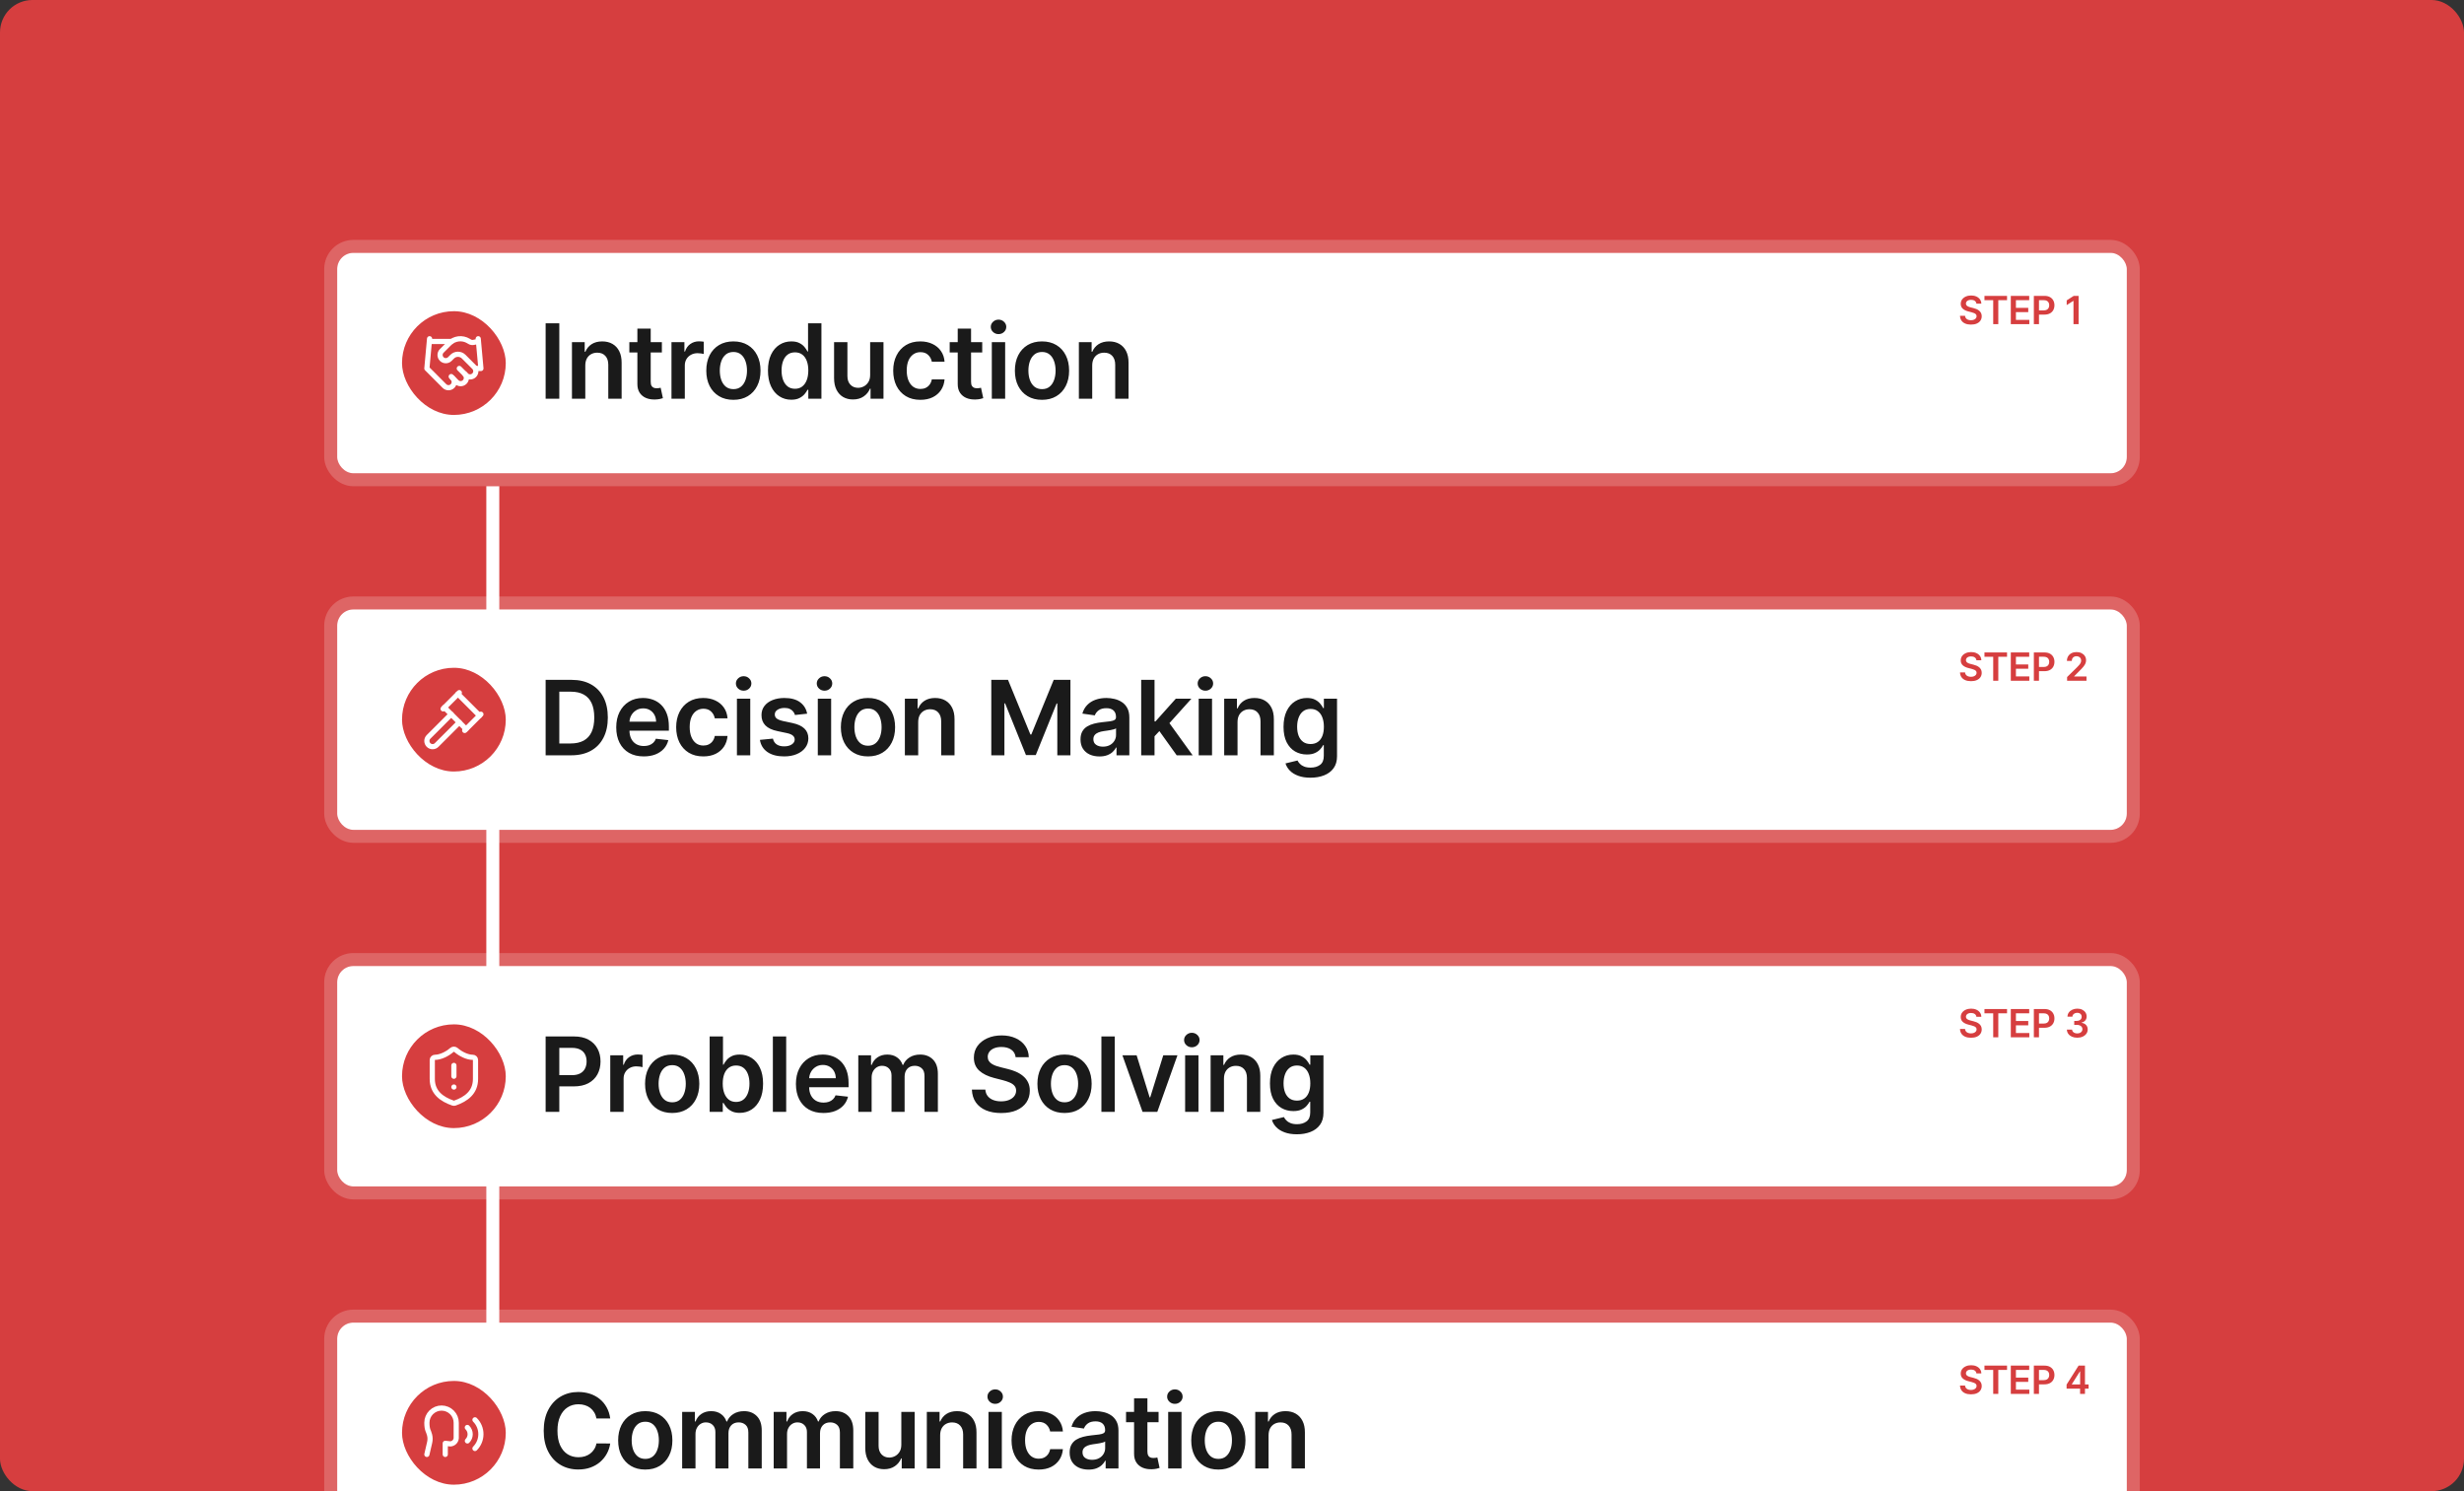 <svg width="380" height="230" viewBox="0 0 380 230" fill="none" xmlns="http://www.w3.org/2000/svg">
<rect x="0" y="0" width="380" height="230" fill="#333333" stroke="none"/>
<g clip-path="url(#clip0_359_4313)">
<rect width="380" height="230" rx="5" fill="#D63E3F"/>
<rect width="2" height="136" transform="translate(75 75)" fill="white"/>
<rect x="52" y="39" width="276" height="34" rx="2.5" fill="white"/>
<rect x="51" y="38" width="278" height="36" rx="3.5" stroke="white" stroke-opacity="0.2" stroke-width="2"/>
<rect x="62" y="48" width="16" height="16" rx="8" fill="#D63E3F"/>
<g clip-path="url(#clip1_359_4313)">
<path d="M69.584 58.083L70.417 58.917C70.499 58.999 70.596 59.064 70.704 59.108C70.811 59.153 70.926 59.176 71.042 59.176C71.158 59.176 71.273 59.153 71.38 59.108C71.487 59.064 71.585 58.999 71.667 58.917C71.749 58.835 71.814 58.737 71.858 58.63C71.903 58.523 71.926 58.408 71.926 58.292C71.926 58.176 71.903 58.061 71.858 57.953C71.814 57.846 71.749 57.749 71.667 57.667" stroke="white" stroke-width="0.8" stroke-linecap="round" stroke-linejoin="round"/>
<path d="M70.833 56.833L71.875 57.875C72.041 58.041 72.266 58.134 72.5 58.134C72.734 58.134 72.959 58.041 73.125 57.875C73.291 57.709 73.384 57.484 73.384 57.25C73.384 57.016 73.291 56.791 73.125 56.625L71.508 55.008C71.274 54.774 70.956 54.643 70.625 54.643C70.294 54.643 69.976 54.774 69.742 55.008L69.375 55.375C69.209 55.541 68.984 55.634 68.75 55.634C68.516 55.634 68.291 55.541 68.125 55.375C67.959 55.209 67.866 54.984 67.866 54.75C67.866 54.516 67.959 54.291 68.125 54.125L69.296 52.954C69.676 52.575 70.172 52.334 70.704 52.268C71.237 52.202 71.777 52.316 72.238 52.592L72.433 52.708C72.611 52.815 72.822 52.853 73.025 52.812L73.75 52.667" stroke="white" stroke-width="0.8" stroke-linecap="round" stroke-linejoin="round"/>
<path d="M73.75 52.25L74.167 56.833H73.334" stroke="white" stroke-width="0.8" stroke-linecap="round" stroke-linejoin="round"/>
<path d="M66.25 52.25L65.834 56.833L68.542 59.542C68.708 59.707 68.932 59.801 69.167 59.801C69.401 59.801 69.626 59.707 69.792 59.542C69.958 59.376 70.051 59.151 70.051 58.917C70.051 58.682 69.958 58.457 69.792 58.292" stroke="white" stroke-width="0.8" stroke-linecap="round" stroke-linejoin="round"/>
<path d="M66.25 52.667H69.583" stroke="white" stroke-width="0.8" stroke-linecap="round" stroke-linejoin="round"/>
</g>
<path d="M86.256 49.864V61.5H84.148V49.864H86.256ZM90.264 56.386V61.5H88.207V52.773H90.173V54.256H90.276C90.476 53.767 90.796 53.379 91.236 53.091C91.679 52.803 92.226 52.659 92.878 52.659C93.48 52.659 94.005 52.788 94.452 53.045C94.903 53.303 95.251 53.676 95.497 54.165C95.747 54.653 95.87 55.246 95.867 55.943V61.5H93.81V56.261C93.81 55.678 93.658 55.222 93.355 54.892C93.056 54.562 92.641 54.398 92.111 54.398C91.751 54.398 91.431 54.477 91.151 54.636C90.874 54.792 90.656 55.017 90.497 55.312C90.342 55.608 90.264 55.966 90.264 56.386ZM102.075 52.773V54.364H97.058V52.773H102.075ZM98.297 50.682H100.354V58.875C100.354 59.151 100.395 59.364 100.479 59.511C100.566 59.655 100.68 59.754 100.82 59.807C100.96 59.86 101.115 59.886 101.286 59.886C101.414 59.886 101.532 59.877 101.638 59.858C101.748 59.839 101.831 59.822 101.888 59.807L102.234 61.415C102.125 61.453 101.967 61.494 101.763 61.54C101.562 61.585 101.316 61.612 101.024 61.619C100.509 61.635 100.045 61.557 99.632 61.386C99.219 61.212 98.892 60.943 98.649 60.58C98.411 60.216 98.293 59.761 98.297 59.216V50.682ZM103.556 61.5V52.773H105.55V54.227H105.641C105.8 53.724 106.073 53.335 106.459 53.062C106.849 52.786 107.294 52.648 107.794 52.648C107.908 52.648 108.035 52.653 108.175 52.665C108.319 52.672 108.438 52.686 108.533 52.705V54.597C108.446 54.566 108.307 54.54 108.118 54.517C107.932 54.49 107.753 54.477 107.578 54.477C107.203 54.477 106.866 54.559 106.567 54.722C106.271 54.881 106.039 55.102 105.868 55.386C105.698 55.67 105.612 55.998 105.612 56.369V61.5H103.556ZM113.107 61.67C112.254 61.67 111.516 61.483 110.891 61.108C110.266 60.733 109.781 60.208 109.436 59.534C109.095 58.86 108.925 58.072 108.925 57.17C108.925 56.269 109.095 55.479 109.436 54.801C109.781 54.123 110.266 53.597 110.891 53.222C111.516 52.847 112.254 52.659 113.107 52.659C113.959 52.659 114.698 52.847 115.323 53.222C115.948 53.597 116.431 54.123 116.772 54.801C117.116 55.479 117.289 56.269 117.289 57.17C117.289 58.072 117.116 58.86 116.772 59.534C116.431 60.208 115.948 60.733 115.323 61.108C114.698 61.483 113.959 61.67 113.107 61.67ZM113.118 60.023C113.58 60.023 113.967 59.896 114.277 59.642C114.588 59.385 114.819 59.04 114.97 58.608C115.126 58.176 115.203 57.695 115.203 57.165C115.203 56.631 115.126 56.148 114.97 55.716C114.819 55.28 114.588 54.934 114.277 54.676C113.967 54.419 113.58 54.29 113.118 54.29C112.645 54.29 112.251 54.419 111.936 54.676C111.626 54.934 111.393 55.28 111.237 55.716C111.086 56.148 111.01 56.631 111.01 57.165C111.01 57.695 111.086 58.176 111.237 58.608C111.393 59.04 111.626 59.385 111.936 59.642C112.251 59.896 112.645 60.023 113.118 60.023ZM122.033 61.653C121.347 61.653 120.734 61.477 120.192 61.125C119.65 60.773 119.222 60.261 118.908 59.591C118.594 58.92 118.436 58.106 118.436 57.148C118.436 56.178 118.595 55.36 118.914 54.693C119.236 54.023 119.669 53.517 120.215 53.176C120.76 52.831 121.368 52.659 122.039 52.659C122.55 52.659 122.97 52.746 123.3 52.92C123.63 53.091 123.891 53.297 124.084 53.54C124.277 53.778 124.427 54.004 124.533 54.216H124.618V49.864H126.681V61.5H124.658V60.125H124.533C124.427 60.337 124.273 60.562 124.073 60.801C123.872 61.036 123.607 61.237 123.277 61.403C122.948 61.57 122.533 61.653 122.033 61.653ZM122.607 59.966C123.042 59.966 123.414 59.849 123.72 59.614C124.027 59.375 124.26 59.044 124.419 58.619C124.578 58.195 124.658 57.701 124.658 57.136C124.658 56.572 124.578 56.081 124.419 55.665C124.264 55.248 124.033 54.924 123.726 54.693C123.423 54.462 123.05 54.347 122.607 54.347C122.148 54.347 121.766 54.466 121.459 54.705C121.152 54.943 120.921 55.273 120.766 55.693C120.611 56.114 120.533 56.595 120.533 57.136C120.533 57.682 120.611 58.169 120.766 58.597C120.925 59.021 121.158 59.356 121.465 59.602C121.775 59.845 122.156 59.966 122.607 59.966ZM134.195 57.83V52.773H136.252V61.5H134.257V59.949H134.167C133.97 60.438 133.646 60.837 133.195 61.148C132.748 61.458 132.197 61.614 131.542 61.614C130.97 61.614 130.464 61.487 130.024 61.233C129.589 60.975 129.248 60.602 129.002 60.114C128.756 59.621 128.632 59.026 128.632 58.33V52.773H130.689V58.011C130.689 58.564 130.841 59.004 131.144 59.33C131.447 59.655 131.845 59.818 132.337 59.818C132.64 59.818 132.934 59.744 133.218 59.597C133.502 59.449 133.735 59.229 133.917 58.938C134.102 58.642 134.195 58.273 134.195 57.83ZM141.934 61.67C141.062 61.67 140.314 61.479 139.689 61.097C139.068 60.714 138.589 60.186 138.252 59.511C137.918 58.833 137.752 58.053 137.752 57.17C137.752 56.284 137.922 55.502 138.263 54.824C138.604 54.142 139.085 53.612 139.706 53.233C140.331 52.85 141.07 52.659 141.922 52.659C142.631 52.659 143.258 52.79 143.803 53.051C144.352 53.309 144.79 53.674 145.115 54.148C145.441 54.617 145.627 55.167 145.672 55.795H143.706C143.627 55.375 143.437 55.025 143.138 54.744C142.843 54.46 142.447 54.318 141.951 54.318C141.53 54.318 141.161 54.432 140.843 54.659C140.525 54.883 140.276 55.205 140.098 55.625C139.924 56.045 139.837 56.549 139.837 57.136C139.837 57.731 139.924 58.242 140.098 58.67C140.273 59.095 140.517 59.422 140.831 59.653C141.15 59.881 141.523 59.994 141.951 59.994C142.254 59.994 142.525 59.938 142.763 59.824C143.006 59.706 143.208 59.538 143.371 59.318C143.534 59.099 143.646 58.831 143.706 58.517H145.672C145.623 59.135 145.441 59.682 145.127 60.159C144.812 60.633 144.384 61.004 143.843 61.273C143.301 61.538 142.665 61.67 141.934 61.67ZM151.479 52.773V54.364H146.462V52.773H151.479ZM147.701 50.682H149.758V58.875C149.758 59.151 149.799 59.364 149.883 59.511C149.97 59.655 150.083 59.754 150.223 59.807C150.364 59.86 150.519 59.886 150.689 59.886C150.818 59.886 150.936 59.877 151.042 59.858C151.151 59.839 151.235 59.822 151.292 59.807L151.638 61.415C151.528 61.453 151.371 61.494 151.167 61.54C150.966 61.585 150.72 61.612 150.428 61.619C149.913 61.635 149.449 61.557 149.036 61.386C148.623 61.212 148.295 60.943 148.053 60.58C147.814 60.216 147.697 59.761 147.701 59.216V50.682ZM152.959 61.5V52.773H155.016V61.5H152.959ZM153.993 51.534C153.668 51.534 153.387 51.426 153.152 51.21C152.918 50.99 152.8 50.727 152.8 50.42C152.8 50.11 152.918 49.847 153.152 49.631C153.387 49.411 153.668 49.301 153.993 49.301C154.323 49.301 154.603 49.411 154.834 49.631C155.069 49.847 155.187 50.11 155.187 50.42C155.187 50.727 155.069 50.99 154.834 51.21C154.603 51.426 154.323 51.534 153.993 51.534ZM160.698 61.67C159.846 61.67 159.107 61.483 158.482 61.108C157.857 60.733 157.372 60.208 157.028 59.534C156.687 58.86 156.516 58.072 156.516 57.17C156.516 56.269 156.687 55.479 157.028 54.801C157.372 54.123 157.857 53.597 158.482 53.222C159.107 52.847 159.846 52.659 160.698 52.659C161.55 52.659 162.289 52.847 162.914 53.222C163.539 53.597 164.022 54.123 164.363 54.801C164.707 55.479 164.88 56.269 164.88 57.17C164.88 58.072 164.707 58.86 164.363 59.534C164.022 60.208 163.539 60.733 162.914 61.108C162.289 61.483 161.55 61.67 160.698 61.67ZM160.709 60.023C161.171 60.023 161.558 59.896 161.868 59.642C162.179 59.385 162.41 59.04 162.562 58.608C162.717 58.176 162.795 57.695 162.795 57.165C162.795 56.631 162.717 56.148 162.562 55.716C162.41 55.28 162.179 54.934 161.868 54.676C161.558 54.419 161.171 54.29 160.709 54.29C160.236 54.29 159.842 54.419 159.528 54.676C159.217 54.934 158.984 55.28 158.829 55.716C158.677 56.148 158.601 56.631 158.601 57.165C158.601 57.695 158.677 58.176 158.829 58.608C158.984 59.04 159.217 59.385 159.528 59.642C159.842 59.896 160.236 60.023 160.709 60.023ZM168.442 56.386V61.5H166.386V52.773H168.351V54.256H168.454C168.655 53.767 168.975 53.379 169.414 53.091C169.857 52.803 170.405 52.659 171.056 52.659C171.658 52.659 172.183 52.788 172.63 53.045C173.081 53.303 173.429 53.676 173.675 54.165C173.925 54.653 174.048 55.246 174.045 55.943V61.5H171.988V56.261C171.988 55.678 171.836 55.222 171.533 54.892C171.234 54.562 170.819 54.398 170.289 54.398C169.929 54.398 169.609 54.477 169.329 54.636C169.052 54.792 168.834 55.017 168.675 55.312C168.52 55.608 168.442 55.966 168.442 56.386Z" fill="#1A1A1A"/>
<path d="M304.802 46.836C304.782 46.65 304.698 46.505 304.55 46.401C304.404 46.298 304.214 46.246 303.979 46.246C303.815 46.246 303.673 46.271 303.555 46.32C303.438 46.37 303.347 46.438 303.285 46.523C303.222 46.608 303.19 46.705 303.189 46.815C303.189 46.906 303.21 46.984 303.251 47.051C303.293 47.118 303.351 47.175 303.423 47.222C303.496 47.267 303.576 47.305 303.664 47.337C303.752 47.368 303.841 47.394 303.93 47.416L304.339 47.518C304.504 47.556 304.663 47.608 304.815 47.673C304.968 47.739 305.105 47.821 305.226 47.92C305.348 48.02 305.445 48.14 305.516 48.281C305.587 48.421 305.622 48.586 305.622 48.775C305.622 49.031 305.557 49.256 305.426 49.45C305.295 49.644 305.107 49.795 304.859 49.904C304.614 50.012 304.316 50.066 303.967 50.066C303.627 50.066 303.332 50.014 303.082 49.908C302.834 49.803 302.639 49.65 302.499 49.448C302.359 49.246 302.284 49.001 302.273 48.711H303.05C303.062 48.863 303.109 48.989 303.191 49.09C303.273 49.191 303.381 49.266 303.513 49.316C303.646 49.366 303.795 49.391 303.96 49.391C304.132 49.391 304.283 49.365 304.412 49.314C304.543 49.261 304.645 49.189 304.719 49.097C304.793 49.003 304.83 48.894 304.832 48.769C304.83 48.655 304.797 48.561 304.732 48.487C304.666 48.412 304.575 48.349 304.457 48.3C304.34 48.249 304.204 48.203 304.048 48.163L303.551 48.035C303.192 47.943 302.908 47.803 302.699 47.616C302.491 47.427 302.388 47.176 302.388 46.864C302.388 46.606 302.457 46.381 302.597 46.188C302.737 45.995 302.928 45.845 303.17 45.739C303.411 45.631 303.685 45.577 303.99 45.577C304.3 45.577 304.571 45.631 304.804 45.739C305.038 45.845 305.222 45.994 305.356 46.184C305.489 46.373 305.558 46.59 305.562 46.836H304.802ZM306.045 46.299V45.636H309.527V46.299H308.178V50H307.394V46.299H306.045ZM310.108 50V45.636H312.946V46.299H310.898V47.484H312.799V48.146H310.898V49.337H312.963V50H310.108ZM313.662 50V45.636H315.299C315.634 45.636 315.915 45.699 316.142 45.824C316.371 45.949 316.544 46.121 316.66 46.34C316.778 46.557 316.837 46.804 316.837 47.081C316.837 47.361 316.778 47.609 316.66 47.827C316.542 48.044 316.368 48.215 316.138 48.34C315.908 48.464 315.625 48.526 315.288 48.526H314.204V47.876H315.182C315.378 47.876 315.538 47.842 315.663 47.773C315.788 47.705 315.88 47.611 315.94 47.492C316.001 47.373 316.032 47.236 316.032 47.081C316.032 46.926 316.001 46.79 315.94 46.672C315.88 46.554 315.787 46.462 315.661 46.397C315.536 46.33 315.375 46.297 315.177 46.297H314.453V50H313.662ZM320.564 45.636V50H319.774V46.406H319.748L318.728 47.057V46.333L319.812 45.636H320.564Z" fill="#D63E3F"/>
<rect x="52" y="94" width="276" height="34" rx="2.5" fill="white"/>
<rect x="51" y="93" width="278" height="36" rx="3.5" stroke="white" stroke-opacity="0.2" stroke-width="2"/>
<rect x="62" y="103" width="16" height="16" rx="8" fill="#D63E3F"/>
<g clip-path="url(#clip2_359_4313)">
<path d="M70.833 111.417L67.341 114.908C67.259 114.99 67.162 115.056 67.055 115.1C66.947 115.144 66.832 115.167 66.716 115.167C66.482 115.167 66.257 115.074 66.091 114.909C65.925 114.743 65.832 114.518 65.832 114.283C65.832 114.049 65.925 113.824 66.091 113.658L69.584 110.166" stroke="white" stroke-width="0.8" stroke-linecap="round" stroke-linejoin="round"/>
<path d="M71.666 112.667L74.166 110.167" stroke="white" stroke-width="0.8" stroke-linecap="round" stroke-linejoin="round"/>
<path d="M73.958 110.375L70.625 107.042" stroke="white" stroke-width="0.8" stroke-linecap="round" stroke-linejoin="round"/>
<path d="M68.334 109.333L70.834 106.833" stroke="white" stroke-width="0.8" stroke-linecap="round" stroke-linejoin="round"/>
<path d="M68.541 109.125L71.875 112.458" stroke="white" stroke-width="0.8" stroke-linecap="round" stroke-linejoin="round"/>
</g>
<path d="M88.091 116.5H84.148V104.864H88.171C89.326 104.864 90.318 105.097 91.148 105.562C91.981 106.025 92.621 106.689 93.068 107.557C93.515 108.424 93.739 109.462 93.739 110.67C93.739 111.883 93.513 112.924 93.062 113.795C92.615 114.667 91.97 115.335 91.125 115.801C90.284 116.267 89.273 116.5 88.091 116.5ZM86.256 114.676H87.989C88.799 114.676 89.475 114.528 90.017 114.233C90.559 113.934 90.966 113.489 91.239 112.898C91.511 112.303 91.648 111.561 91.648 110.67C91.648 109.78 91.511 109.042 91.239 108.455C90.966 107.864 90.562 107.422 90.028 107.131C89.498 106.835 88.839 106.688 88.051 106.688H86.256V114.676ZM99.274 116.67C98.399 116.67 97.644 116.489 97.007 116.125C96.375 115.758 95.888 115.239 95.547 114.568C95.206 113.894 95.036 113.1 95.036 112.188C95.036 111.29 95.206 110.502 95.547 109.824C95.892 109.142 96.373 108.612 96.99 108.233C97.608 107.85 98.333 107.659 99.166 107.659C99.704 107.659 100.212 107.746 100.689 107.92C101.17 108.091 101.594 108.356 101.962 108.716C102.333 109.076 102.625 109.534 102.837 110.091C103.049 110.644 103.155 111.303 103.155 112.068V112.699H96.001V111.312H101.183C101.18 110.919 101.094 110.568 100.928 110.261C100.761 109.951 100.528 109.706 100.229 109.528C99.933 109.35 99.589 109.261 99.195 109.261C98.774 109.261 98.405 109.364 98.087 109.568C97.769 109.769 97.52 110.034 97.342 110.364C97.168 110.689 97.079 111.047 97.075 111.438V112.648C97.075 113.155 97.168 113.591 97.354 113.955C97.539 114.314 97.799 114.591 98.132 114.784C98.466 114.973 98.856 115.068 99.303 115.068C99.602 115.068 99.873 115.027 100.115 114.943C100.358 114.856 100.568 114.729 100.746 114.562C100.924 114.396 101.058 114.189 101.149 113.943L103.07 114.159C102.948 114.667 102.717 115.11 102.376 115.489C102.039 115.864 101.608 116.155 101.081 116.364C100.555 116.568 99.952 116.67 99.274 116.67ZM108.462 116.67C107.591 116.67 106.842 116.479 106.217 116.097C105.596 115.714 105.117 115.186 104.78 114.511C104.447 113.833 104.28 113.053 104.28 112.17C104.28 111.284 104.45 110.502 104.791 109.824C105.132 109.142 105.613 108.612 106.234 108.233C106.859 107.85 107.598 107.659 108.45 107.659C109.159 107.659 109.786 107.79 110.331 108.051C110.88 108.309 111.318 108.674 111.644 109.148C111.969 109.617 112.155 110.167 112.2 110.795H110.234C110.155 110.375 109.966 110.025 109.666 109.744C109.371 109.46 108.975 109.318 108.479 109.318C108.058 109.318 107.689 109.432 107.371 109.659C107.053 109.883 106.805 110.205 106.627 110.625C106.452 111.045 106.365 111.549 106.365 112.136C106.365 112.731 106.452 113.242 106.627 113.67C106.801 114.095 107.045 114.422 107.359 114.653C107.678 114.881 108.051 114.994 108.479 114.994C108.782 114.994 109.053 114.937 109.291 114.824C109.534 114.706 109.736 114.538 109.899 114.318C110.062 114.098 110.174 113.831 110.234 113.517H112.2C112.151 114.134 111.969 114.682 111.655 115.159C111.341 115.633 110.913 116.004 110.371 116.273C109.829 116.538 109.193 116.67 108.462 116.67ZM113.649 116.5V107.773H115.706V116.5H113.649ZM114.683 106.534C114.358 106.534 114.077 106.426 113.843 106.21C113.608 105.991 113.49 105.727 113.49 105.42C113.49 105.11 113.608 104.847 113.843 104.631C114.077 104.411 114.358 104.301 114.683 104.301C115.013 104.301 115.293 104.411 115.524 104.631C115.759 104.847 115.877 105.11 115.877 105.42C115.877 105.727 115.759 105.991 115.524 106.21C115.293 106.426 115.013 106.534 114.683 106.534ZM124.479 110.08L122.604 110.284C122.551 110.095 122.458 109.917 122.326 109.75C122.197 109.583 122.022 109.449 121.803 109.347C121.583 109.244 121.314 109.193 120.996 109.193C120.568 109.193 120.208 109.286 119.916 109.472C119.629 109.657 119.486 109.898 119.49 110.193C119.486 110.447 119.579 110.653 119.769 110.812C119.962 110.972 120.28 111.102 120.723 111.205L122.212 111.523C123.038 111.701 123.651 111.983 124.053 112.369C124.458 112.756 124.663 113.261 124.666 113.886C124.663 114.436 124.502 114.92 124.183 115.341C123.869 115.758 123.432 116.083 122.871 116.318C122.31 116.553 121.666 116.67 120.939 116.67C119.871 116.67 119.011 116.447 118.36 116C117.708 115.549 117.32 114.922 117.195 114.119L119.201 113.926C119.291 114.32 119.485 114.617 119.78 114.818C120.076 115.019 120.46 115.119 120.933 115.119C121.422 115.119 121.814 115.019 122.11 114.818C122.409 114.617 122.558 114.369 122.558 114.074C122.558 113.824 122.462 113.617 122.269 113.455C122.079 113.292 121.784 113.167 121.382 113.08L119.894 112.767C119.057 112.593 118.437 112.299 118.036 111.886C117.634 111.47 117.435 110.943 117.439 110.307C117.435 109.769 117.581 109.303 117.877 108.909C118.176 108.511 118.591 108.205 119.121 107.989C119.655 107.769 120.271 107.659 120.968 107.659C121.99 107.659 122.795 107.877 123.382 108.312C123.973 108.748 124.339 109.337 124.479 110.08ZM126.122 116.5V107.773H128.179V116.5H126.122ZM127.157 106.534C126.831 106.534 126.55 106.426 126.316 106.21C126.081 105.991 125.963 105.727 125.963 105.42C125.963 105.11 126.081 104.847 126.316 104.631C126.55 104.411 126.831 104.301 127.157 104.301C127.486 104.301 127.766 104.411 127.997 104.631C128.232 104.847 128.35 105.11 128.35 105.42C128.35 105.727 128.232 105.991 127.997 106.21C127.766 106.426 127.486 106.534 127.157 106.534ZM133.861 116.67C133.009 116.67 132.27 116.483 131.645 116.108C131.02 115.733 130.535 115.208 130.191 114.534C129.85 113.86 129.679 113.072 129.679 112.17C129.679 111.269 129.85 110.479 130.191 109.801C130.535 109.123 131.02 108.597 131.645 108.222C132.27 107.847 133.009 107.659 133.861 107.659C134.713 107.659 135.452 107.847 136.077 108.222C136.702 108.597 137.185 109.123 137.526 109.801C137.871 110.479 138.043 111.269 138.043 112.17C138.043 113.072 137.871 113.86 137.526 114.534C137.185 115.208 136.702 115.733 136.077 116.108C135.452 116.483 134.713 116.67 133.861 116.67ZM133.873 115.023C134.335 115.023 134.721 114.896 135.032 114.642C135.342 114.384 135.573 114.04 135.725 113.608C135.88 113.176 135.958 112.695 135.958 112.165C135.958 111.631 135.88 111.148 135.725 110.716C135.573 110.28 135.342 109.934 135.032 109.676C134.721 109.419 134.335 109.29 133.873 109.29C133.399 109.29 133.005 109.419 132.691 109.676C132.38 109.934 132.147 110.28 131.992 110.716C131.84 111.148 131.765 111.631 131.765 112.165C131.765 112.695 131.84 113.176 131.992 113.608C132.147 114.04 132.38 114.384 132.691 114.642C133.005 114.896 133.399 115.023 133.873 115.023ZM141.606 111.386V116.5H139.549V107.773H141.515V109.256H141.617C141.818 108.767 142.138 108.379 142.577 108.091C143.02 107.803 143.568 107.659 144.219 107.659C144.821 107.659 145.346 107.788 145.793 108.045C146.244 108.303 146.592 108.676 146.838 109.165C147.088 109.653 147.212 110.246 147.208 110.943V116.5H145.151V111.261C145.151 110.678 144.999 110.222 144.696 109.892C144.397 109.562 143.982 109.398 143.452 109.398C143.092 109.398 142.772 109.477 142.492 109.636C142.215 109.792 141.998 110.017 141.838 110.312C141.683 110.608 141.606 110.966 141.606 111.386ZM152.878 104.864H155.458L158.912 113.295H159.049L162.503 104.864H165.083V116.5H163.06V108.506H162.952L159.736 116.466H158.225L155.009 108.489H154.901V116.5H152.878V104.864ZM169.559 116.676C169.006 116.676 168.508 116.578 168.064 116.381C167.625 116.18 167.277 115.884 167.019 115.494C166.765 115.104 166.638 114.623 166.638 114.051C166.638 113.559 166.729 113.152 166.911 112.83C167.093 112.508 167.341 112.25 167.655 112.057C167.97 111.864 168.324 111.718 168.718 111.619C169.116 111.517 169.527 111.443 169.951 111.398C170.462 111.345 170.877 111.297 171.195 111.256C171.513 111.21 171.744 111.142 171.888 111.051C172.036 110.956 172.11 110.811 172.11 110.614V110.58C172.11 110.152 171.983 109.82 171.729 109.585C171.475 109.35 171.11 109.233 170.633 109.233C170.129 109.233 169.729 109.343 169.434 109.562C169.142 109.782 168.945 110.042 168.843 110.341L166.922 110.068C167.074 109.538 167.324 109.095 167.672 108.739C168.021 108.379 168.447 108.11 168.951 107.932C169.455 107.75 170.011 107.659 170.621 107.659C171.042 107.659 171.46 107.708 171.877 107.807C172.294 107.905 172.674 108.068 173.019 108.295C173.364 108.519 173.64 108.824 173.849 109.21C174.061 109.597 174.167 110.08 174.167 110.659V116.5H172.189V115.301H172.121C171.996 115.544 171.82 115.771 171.593 115.983C171.369 116.191 171.087 116.36 170.746 116.489C170.409 116.614 170.013 116.676 169.559 116.676ZM170.093 115.165C170.506 115.165 170.864 115.083 171.167 114.92C171.47 114.754 171.703 114.534 171.866 114.261C172.032 113.989 172.116 113.691 172.116 113.369V112.341C172.051 112.394 171.941 112.443 171.786 112.489C171.635 112.534 171.464 112.574 171.275 112.608C171.085 112.642 170.898 112.672 170.712 112.699C170.527 112.725 170.366 112.748 170.229 112.767C169.922 112.809 169.648 112.877 169.405 112.972C169.163 113.066 168.972 113.199 168.832 113.369C168.691 113.536 168.621 113.752 168.621 114.017C168.621 114.396 168.76 114.682 169.036 114.875C169.313 115.068 169.665 115.165 170.093 115.165ZM177.87 113.761L177.864 111.278H178.194L181.33 107.773H183.734L179.876 112.068H179.449L177.87 113.761ZM175.995 116.5V104.864H178.052V116.5H175.995ZM181.472 116.5L178.631 112.528L180.018 111.08L183.932 116.5H181.472ZM184.864 116.5V107.773H186.921V116.5H184.864ZM185.898 106.534C185.573 106.534 185.292 106.426 185.058 106.21C184.823 105.991 184.705 105.727 184.705 105.42C184.705 105.11 184.823 104.847 185.058 104.631C185.292 104.411 185.573 104.301 185.898 104.301C186.228 104.301 186.508 104.411 186.739 104.631C186.974 104.847 187.092 105.11 187.092 105.42C187.092 105.727 186.974 105.991 186.739 106.21C186.508 106.426 186.228 106.534 185.898 106.534ZM190.853 111.386V116.5H188.796V107.773H190.762V109.256H190.864C191.065 108.767 191.385 108.379 191.825 108.091C192.268 107.803 192.815 107.659 193.467 107.659C194.069 107.659 194.594 107.788 195.041 108.045C195.491 108.303 195.84 108.676 196.086 109.165C196.336 109.653 196.459 110.246 196.455 110.943V116.5H194.398V111.261C194.398 110.678 194.247 110.222 193.944 109.892C193.645 109.562 193.23 109.398 192.7 109.398C192.34 109.398 192.02 109.477 191.739 109.636C191.463 109.792 191.245 110.017 191.086 110.312C190.931 110.608 190.853 110.966 190.853 111.386ZM202.102 119.955C201.363 119.955 200.729 119.854 200.198 119.653C199.668 119.456 199.242 119.191 198.92 118.858C198.598 118.525 198.374 118.155 198.249 117.75L200.102 117.301C200.185 117.472 200.306 117.64 200.465 117.807C200.624 117.977 200.838 118.117 201.107 118.227C201.38 118.341 201.723 118.398 202.136 118.398C202.719 118.398 203.202 118.256 203.585 117.972C203.967 117.691 204.158 117.229 204.158 116.585V114.932H204.056C203.95 115.144 203.795 115.362 203.59 115.585C203.39 115.809 203.122 115.996 202.789 116.148C202.46 116.299 202.045 116.375 201.545 116.375C200.874 116.375 200.266 116.218 199.721 115.903C199.179 115.585 198.747 115.112 198.426 114.483C198.107 113.85 197.948 113.059 197.948 112.108C197.948 111.15 198.107 110.341 198.426 109.682C198.747 109.019 199.181 108.517 199.727 108.176C200.272 107.831 200.88 107.659 201.551 107.659C202.062 107.659 202.482 107.746 202.812 107.92C203.145 108.091 203.41 108.297 203.607 108.54C203.804 108.778 203.954 109.004 204.056 109.216H204.17V107.773H206.198V116.642C206.198 117.388 206.02 118.006 205.664 118.494C205.308 118.983 204.821 119.348 204.204 119.591C203.586 119.833 202.886 119.955 202.102 119.955ZM202.119 114.761C202.554 114.761 202.926 114.655 203.232 114.443C203.539 114.231 203.772 113.926 203.931 113.528C204.09 113.131 204.17 112.653 204.17 112.097C204.17 111.547 204.09 111.066 203.931 110.653C203.776 110.241 203.545 109.92 203.238 109.693C202.935 109.462 202.562 109.347 202.119 109.347C201.66 109.347 201.278 109.466 200.971 109.705C200.664 109.943 200.433 110.271 200.278 110.688C200.122 111.1 200.045 111.57 200.045 112.097C200.045 112.631 200.122 113.098 200.278 113.5C200.437 113.898 200.67 114.208 200.977 114.432C201.287 114.652 201.668 114.761 202.119 114.761Z" fill="#1A1A1A"/>
<path d="M304.802 101.836C304.782 101.65 304.698 101.505 304.55 101.401C304.404 101.298 304.214 101.246 303.979 101.246C303.815 101.246 303.673 101.271 303.555 101.32C303.438 101.37 303.347 101.437 303.285 101.523C303.222 101.608 303.19 101.705 303.189 101.815C303.189 101.906 303.21 101.984 303.251 102.051C303.293 102.118 303.351 102.175 303.423 102.222C303.496 102.267 303.576 102.305 303.664 102.337C303.752 102.368 303.841 102.394 303.93 102.415L304.339 102.518C304.504 102.556 304.663 102.608 304.815 102.673C304.968 102.739 305.105 102.821 305.226 102.92C305.348 103.02 305.445 103.14 305.516 103.281C305.587 103.421 305.622 103.586 305.622 103.775C305.622 104.031 305.557 104.256 305.426 104.45C305.295 104.643 305.107 104.795 304.859 104.904C304.614 105.012 304.316 105.066 303.967 105.066C303.627 105.066 303.332 105.013 303.082 104.908C302.834 104.803 302.639 104.65 302.499 104.448C302.359 104.246 302.284 104.001 302.273 103.711H303.05C303.062 103.863 303.109 103.989 303.191 104.09C303.273 104.191 303.381 104.266 303.513 104.316C303.646 104.366 303.795 104.391 303.96 104.391C304.132 104.391 304.283 104.365 304.412 104.314C304.543 104.261 304.645 104.189 304.719 104.097C304.793 104.003 304.83 103.893 304.832 103.768C304.83 103.655 304.797 103.561 304.732 103.487C304.666 103.412 304.575 103.349 304.457 103.3C304.34 103.249 304.204 103.203 304.048 103.163L303.551 103.036C303.192 102.943 302.908 102.803 302.699 102.616C302.491 102.427 302.388 102.176 302.388 101.864C302.388 101.607 302.457 101.381 302.597 101.188C302.737 100.995 302.928 100.845 303.17 100.739C303.411 100.631 303.685 100.577 303.99 100.577C304.3 100.577 304.571 100.631 304.804 100.739C305.038 100.845 305.222 100.994 305.356 101.184C305.489 101.373 305.558 101.59 305.562 101.836H304.802ZM306.045 101.299V100.636H309.527V101.299H308.178V105H307.394V101.299H306.045ZM310.108 105V100.636H312.946V101.299H310.898V102.484H312.799V103.146H310.898V104.337H312.963V105H310.108ZM313.662 105V100.636H315.299C315.634 100.636 315.915 100.699 316.142 100.824C316.371 100.949 316.544 101.121 316.66 101.339C316.778 101.557 316.837 101.804 316.837 102.081C316.837 102.361 316.778 102.609 316.66 102.827C316.542 103.044 316.368 103.215 316.138 103.34C315.908 103.464 315.625 103.526 315.288 103.526H314.204V102.876H315.182C315.378 102.876 315.538 102.842 315.663 102.773C315.788 102.705 315.88 102.612 315.94 102.492C316.001 102.373 316.032 102.236 316.032 102.081C316.032 101.926 316.001 101.79 315.94 101.672C315.88 101.554 315.787 101.462 315.661 101.397C315.536 101.33 315.375 101.297 315.177 101.297H314.453V105H313.662ZM318.789 105V104.429L320.304 102.944C320.449 102.798 320.57 102.668 320.666 102.554C320.763 102.44 320.836 102.33 320.884 102.224C320.932 102.117 320.956 102.004 320.956 101.883C320.956 101.745 320.925 101.627 320.862 101.529C320.8 101.43 320.714 101.353 320.605 101.299C320.495 101.245 320.371 101.218 320.232 101.218C320.088 101.218 319.963 101.248 319.855 101.308C319.747 101.366 319.663 101.449 319.603 101.557C319.545 101.665 319.516 101.793 319.516 101.942H318.764C318.764 101.665 318.827 101.425 318.953 101.22C319.08 101.016 319.254 100.857 319.475 100.745C319.698 100.633 319.954 100.577 320.242 100.577C320.535 100.577 320.792 100.631 321.014 100.741C321.235 100.85 321.407 101 321.529 101.19C321.653 101.381 321.715 101.598 321.715 101.842C321.715 102.006 321.684 102.166 321.621 102.324C321.559 102.482 321.448 102.656 321.291 102.848C321.135 103.04 320.915 103.272 320.632 103.545L319.88 104.31V104.339H321.781V105H318.789Z" fill="#D63E3F"/>
<rect x="52" y="149" width="276" height="34" rx="2.5" fill="white"/>
<rect x="51" y="148" width="278" height="36" rx="3.5" stroke="white" stroke-opacity="0.2" stroke-width="2"/>
<rect x="62" y="158" width="16" height="16" rx="8" fill="#D63E3F"/>
<path d="M73.333 166.417C73.333 168.5 71.875 169.542 70.141 170.146C70.051 170.177 69.952 170.175 69.862 170.142C68.125 169.542 66.666 168.5 66.666 166.417V163.5C66.666 163.389 66.71 163.283 66.788 163.205C66.867 163.127 66.973 163.083 67.083 163.083C67.916 163.083 68.958 162.583 69.683 161.95C69.771 161.875 69.884 161.833 70 161.833C70.116 161.833 70.228 161.875 70.317 161.95C71.046 162.587 72.083 163.083 72.916 163.083C73.027 163.083 73.133 163.127 73.211 163.205C73.289 163.283 73.333 163.389 73.333 163.5V166.417Z" stroke="white" stroke-width="0.8" stroke-linecap="round" stroke-linejoin="round"/>
<path d="M70 164.333V166" stroke="white" stroke-width="0.8" stroke-linecap="round" stroke-linejoin="round"/>
<path d="M70 167.667H70.004" stroke="white" stroke-width="0.8" stroke-linecap="round" stroke-linejoin="round"/>
<path d="M84.148 171.5V159.864H88.511C89.405 159.864 90.155 160.03 90.761 160.364C91.371 160.697 91.831 161.155 92.142 161.739C92.456 162.318 92.614 162.977 92.614 163.716C92.614 164.462 92.456 165.125 92.142 165.705C91.828 166.284 91.364 166.741 90.75 167.074C90.136 167.403 89.381 167.568 88.483 167.568H85.591V165.835H88.199C88.722 165.835 89.15 165.744 89.483 165.562C89.816 165.381 90.062 165.131 90.222 164.812C90.385 164.494 90.466 164.129 90.466 163.716C90.466 163.303 90.385 162.939 90.222 162.625C90.062 162.311 89.814 162.066 89.477 161.892C89.144 161.714 88.714 161.625 88.188 161.625H86.256V171.5H84.148ZM94.114 171.5V162.773H96.108V164.227H96.199C96.358 163.723 96.631 163.335 97.017 163.062C97.407 162.786 97.852 162.648 98.352 162.648C98.466 162.648 98.593 162.653 98.733 162.665C98.877 162.672 98.996 162.686 99.091 162.705V164.597C99.004 164.566 98.866 164.54 98.676 164.517C98.491 164.491 98.311 164.477 98.136 164.477C97.761 164.477 97.424 164.559 97.125 164.722C96.83 164.881 96.597 165.102 96.426 165.386C96.256 165.67 96.171 165.998 96.171 166.369V171.5H94.114ZM103.665 171.67C102.813 171.67 102.074 171.483 101.449 171.108C100.824 170.733 100.339 170.208 99.994 169.534C99.653 168.86 99.483 168.072 99.483 167.17C99.483 166.269 99.653 165.479 99.994 164.801C100.339 164.123 100.824 163.597 101.449 163.222C102.074 162.847 102.813 162.659 103.665 162.659C104.517 162.659 105.256 162.847 105.881 163.222C106.506 163.597 106.989 164.123 107.33 164.801C107.674 165.479 107.847 166.269 107.847 167.17C107.847 168.072 107.674 168.86 107.33 169.534C106.989 170.208 106.506 170.733 105.881 171.108C105.256 171.483 104.517 171.67 103.665 171.67ZM103.676 170.023C104.138 170.023 104.525 169.896 104.835 169.642C105.146 169.384 105.377 169.04 105.529 168.608C105.684 168.176 105.761 167.695 105.761 167.165C105.761 166.631 105.684 166.148 105.529 165.716C105.377 165.28 105.146 164.934 104.835 164.676C104.525 164.419 104.138 164.29 103.676 164.29C103.203 164.29 102.809 164.419 102.494 164.676C102.184 164.934 101.951 165.28 101.796 165.716C101.644 166.148 101.568 166.631 101.568 167.165C101.568 167.695 101.644 168.176 101.796 168.608C101.951 169.04 102.184 169.384 102.494 169.642C102.809 169.896 103.203 170.023 103.676 170.023ZM109.443 171.5V159.864H111.5V164.216H111.585C111.691 164.004 111.841 163.778 112.034 163.54C112.227 163.297 112.489 163.091 112.818 162.92C113.148 162.746 113.568 162.659 114.08 162.659C114.754 162.659 115.362 162.831 115.904 163.176C116.449 163.517 116.881 164.023 117.199 164.693C117.521 165.36 117.682 166.178 117.682 167.148C117.682 168.106 117.525 168.92 117.21 169.591C116.896 170.261 116.468 170.773 115.926 171.125C115.385 171.477 114.771 171.653 114.085 171.653C113.585 171.653 113.171 171.57 112.841 171.403C112.512 171.237 112.246 171.036 112.046 170.801C111.849 170.562 111.695 170.337 111.585 170.125H111.466V171.5H109.443ZM111.46 167.136C111.46 167.701 111.54 168.195 111.699 168.619C111.862 169.044 112.095 169.375 112.398 169.614C112.705 169.848 113.076 169.966 113.512 169.966C113.966 169.966 114.347 169.845 114.654 169.602C114.96 169.356 115.191 169.021 115.347 168.597C115.506 168.169 115.585 167.682 115.585 167.136C115.585 166.595 115.508 166.114 115.352 165.693C115.197 165.273 114.966 164.943 114.659 164.705C114.352 164.466 113.97 164.347 113.512 164.347C113.072 164.347 112.699 164.462 112.392 164.693C112.085 164.924 111.852 165.248 111.693 165.665C111.538 166.081 111.46 166.572 111.46 167.136ZM121.247 159.864V171.5H119.191V159.864H121.247ZM126.986 171.67C126.111 171.67 125.355 171.489 124.719 171.125C124.086 170.758 123.6 170.239 123.259 169.568C122.918 168.894 122.747 168.1 122.747 167.188C122.747 166.29 122.918 165.502 123.259 164.824C123.604 164.142 124.085 163.612 124.702 163.233C125.319 162.85 126.045 162.659 126.878 162.659C127.416 162.659 127.924 162.746 128.401 162.92C128.882 163.091 129.306 163.356 129.674 163.716C130.045 164.076 130.336 164.534 130.549 165.091C130.761 165.644 130.867 166.303 130.867 167.068V167.699H123.713V166.312H128.895C128.891 165.919 128.806 165.568 128.639 165.261C128.473 164.951 128.24 164.706 127.941 164.528C127.645 164.35 127.3 164.261 126.907 164.261C126.486 164.261 126.117 164.364 125.799 164.568C125.48 164.769 125.232 165.034 125.054 165.364C124.88 165.689 124.791 166.047 124.787 166.438V167.648C124.787 168.155 124.88 168.591 125.066 168.955C125.251 169.314 125.511 169.591 125.844 169.784C126.177 169.973 126.568 170.068 127.014 170.068C127.314 170.068 127.585 170.027 127.827 169.943C128.069 169.856 128.28 169.729 128.458 169.562C128.636 169.396 128.77 169.189 128.861 168.943L130.782 169.159C130.66 169.667 130.429 170.11 130.088 170.489C129.751 170.864 129.319 171.155 128.793 171.364C128.266 171.568 127.664 171.67 126.986 171.67ZM132.367 171.5V162.773H134.333V164.256H134.435C134.617 163.756 134.918 163.366 135.338 163.085C135.759 162.801 136.261 162.659 136.844 162.659C137.435 162.659 137.933 162.803 138.338 163.091C138.748 163.375 139.035 163.763 139.202 164.256H139.293C139.486 163.771 139.812 163.384 140.27 163.097C140.732 162.805 141.28 162.659 141.912 162.659C142.715 162.659 143.371 162.913 143.878 163.42C144.386 163.928 144.64 164.669 144.64 165.642V171.5H142.577V165.96C142.577 165.419 142.433 165.023 142.145 164.773C141.857 164.519 141.505 164.392 141.088 164.392C140.592 164.392 140.204 164.547 139.924 164.858C139.647 165.165 139.509 165.564 139.509 166.057V171.5H137.492V165.875C137.492 165.424 137.355 165.064 137.083 164.795C136.814 164.527 136.462 164.392 136.026 164.392C135.73 164.392 135.462 164.468 135.219 164.619C134.977 164.767 134.783 164.977 134.64 165.25C134.496 165.519 134.424 165.833 134.424 166.193V171.5H132.367ZM156.63 163.062C156.577 162.566 156.353 162.18 155.959 161.903C155.569 161.627 155.062 161.489 154.437 161.489C153.997 161.489 153.62 161.555 153.306 161.688C152.991 161.82 152.751 162 152.584 162.227C152.418 162.455 152.332 162.714 152.329 163.006C152.329 163.248 152.384 163.458 152.493 163.636C152.607 163.814 152.76 163.966 152.954 164.091C153.147 164.212 153.361 164.314 153.596 164.398C153.83 164.481 154.067 164.551 154.306 164.608L155.397 164.881C155.836 164.983 156.259 165.121 156.664 165.295C157.073 165.47 157.438 165.689 157.76 165.955C158.086 166.22 158.344 166.54 158.533 166.915C158.723 167.29 158.817 167.729 158.817 168.233C158.817 168.915 158.643 169.515 158.294 170.034C157.946 170.549 157.442 170.953 156.783 171.244C156.128 171.532 155.334 171.676 154.402 171.676C153.497 171.676 152.711 171.536 152.044 171.256C151.382 170.975 150.863 170.566 150.488 170.028C150.116 169.491 149.916 168.835 149.885 168.062H151.959C151.99 168.468 152.115 168.805 152.334 169.074C152.554 169.343 152.84 169.544 153.192 169.676C153.548 169.809 153.946 169.875 154.385 169.875C154.844 169.875 155.245 169.807 155.59 169.67C155.938 169.53 156.211 169.337 156.408 169.091C156.605 168.841 156.705 168.549 156.709 168.216C156.705 167.913 156.616 167.663 156.442 167.466C156.268 167.265 156.024 167.098 155.709 166.966C155.399 166.83 155.035 166.708 154.618 166.602L153.294 166.261C152.336 166.015 151.579 165.642 151.022 165.142C150.469 164.638 150.192 163.97 150.192 163.136C150.192 162.451 150.378 161.85 150.749 161.335C151.124 160.82 151.634 160.42 152.277 160.136C152.921 159.848 153.651 159.705 154.465 159.705C155.291 159.705 156.014 159.848 156.635 160.136C157.26 160.42 157.751 160.816 158.107 161.324C158.463 161.828 158.647 162.407 158.658 163.062H156.63ZM164.172 171.67C163.32 171.67 162.581 171.483 161.956 171.108C161.331 170.733 160.847 170.208 160.502 169.534C160.161 168.86 159.991 168.072 159.991 167.17C159.991 166.269 160.161 165.479 160.502 164.801C160.847 164.123 161.331 163.597 161.956 163.222C162.581 162.847 163.32 162.659 164.172 162.659C165.025 162.659 165.763 162.847 166.388 163.222C167.013 163.597 167.496 164.123 167.837 164.801C168.182 165.479 168.354 166.269 168.354 167.17C168.354 168.072 168.182 168.86 167.837 169.534C167.496 170.208 167.013 170.733 166.388 171.108C165.763 171.483 165.025 171.67 164.172 171.67ZM164.184 170.023C164.646 170.023 165.032 169.896 165.343 169.642C165.653 169.384 165.885 169.04 166.036 168.608C166.191 168.176 166.269 167.695 166.269 167.165C166.269 166.631 166.191 166.148 166.036 165.716C165.885 165.28 165.653 164.934 165.343 164.676C165.032 164.419 164.646 164.29 164.184 164.29C163.71 164.29 163.316 164.419 163.002 164.676C162.691 164.934 162.458 165.28 162.303 165.716C162.152 166.148 162.076 166.631 162.076 167.165C162.076 167.695 162.152 168.176 162.303 168.608C162.458 169.04 162.691 169.384 163.002 169.642C163.316 169.896 163.71 170.023 164.184 170.023ZM171.917 159.864V171.5H169.86V159.864H171.917ZM181.587 162.773L178.479 171.5H176.207L173.099 162.773H175.292L177.298 169.256H177.388L179.4 162.773H181.587ZM182.771 171.5V162.773H184.827V171.5H182.771ZM183.805 161.534C183.479 161.534 183.199 161.426 182.964 161.21C182.729 160.991 182.611 160.727 182.611 160.42C182.611 160.11 182.729 159.847 182.964 159.631C183.199 159.411 183.479 159.301 183.805 159.301C184.134 159.301 184.415 159.411 184.646 159.631C184.88 159.847 184.998 160.11 184.998 160.42C184.998 160.727 184.88 160.991 184.646 161.21C184.415 161.426 184.134 161.534 183.805 161.534ZM188.759 166.386V171.5H186.702V162.773H188.668V164.256H188.771C188.971 163.767 189.291 163.379 189.731 163.091C190.174 162.803 190.721 162.659 191.373 162.659C191.975 162.659 192.5 162.788 192.947 163.045C193.398 163.303 193.746 163.676 193.992 164.165C194.242 164.653 194.365 165.246 194.362 165.943V171.5H192.305V166.261C192.305 165.678 192.153 165.222 191.85 164.892C191.551 164.562 191.136 164.398 190.606 164.398C190.246 164.398 189.926 164.477 189.646 164.636C189.369 164.792 189.151 165.017 188.992 165.312C188.837 165.608 188.759 165.966 188.759 166.386ZM200.008 174.955C199.269 174.955 198.635 174.854 198.104 174.653C197.574 174.456 197.148 174.191 196.826 173.858C196.504 173.525 196.281 173.155 196.156 172.75L198.008 172.301C198.091 172.472 198.212 172.64 198.372 172.807C198.531 172.977 198.745 173.117 199.014 173.227C199.286 173.341 199.629 173.398 200.042 173.398C200.625 173.398 201.108 173.256 201.491 172.972C201.873 172.691 202.065 172.229 202.065 171.585V169.932H201.962C201.856 170.144 201.701 170.362 201.497 170.585C201.296 170.809 201.029 170.996 200.695 171.148C200.366 171.299 199.951 171.375 199.451 171.375C198.781 171.375 198.173 171.218 197.627 170.903C197.086 170.585 196.654 170.112 196.332 169.483C196.014 168.85 195.854 168.059 195.854 167.108C195.854 166.15 196.014 165.341 196.332 164.682C196.654 164.019 197.087 163.517 197.633 163.176C198.178 162.831 198.786 162.659 199.457 162.659C199.968 162.659 200.389 162.746 200.718 162.92C201.051 163.091 201.317 163.297 201.514 163.54C201.711 163.778 201.86 164.004 201.962 164.216H202.076V162.773H204.104V171.642C204.104 172.388 203.926 173.006 203.57 173.494C203.214 173.983 202.728 174.348 202.11 174.591C201.493 174.833 200.792 174.955 200.008 174.955ZM200.025 169.761C200.461 169.761 200.832 169.655 201.139 169.443C201.445 169.231 201.678 168.926 201.837 168.528C201.997 168.131 202.076 167.653 202.076 167.097C202.076 166.547 201.997 166.066 201.837 165.653C201.682 165.241 201.451 164.92 201.144 164.693C200.841 164.462 200.468 164.347 200.025 164.347C199.567 164.347 199.184 164.466 198.877 164.705C198.57 164.943 198.339 165.271 198.184 165.688C198.029 166.1 197.951 166.57 197.951 167.097C197.951 167.631 198.029 168.098 198.184 168.5C198.343 168.898 198.576 169.208 198.883 169.432C199.194 169.652 199.574 169.761 200.025 169.761Z" fill="#1A1A1A"/>
<path d="M304.802 156.836C304.782 156.65 304.698 156.505 304.55 156.401C304.404 156.298 304.214 156.246 303.979 156.246C303.815 156.246 303.673 156.271 303.555 156.32C303.438 156.37 303.347 156.437 303.285 156.523C303.222 156.608 303.19 156.705 303.189 156.815C303.189 156.906 303.21 156.984 303.251 157.051C303.293 157.118 303.351 157.175 303.423 157.222C303.496 157.267 303.576 157.305 303.664 157.337C303.752 157.368 303.841 157.394 303.93 157.415L304.339 157.518C304.504 157.556 304.663 157.608 304.815 157.673C304.968 157.739 305.105 157.821 305.226 157.92C305.348 158.02 305.445 158.14 305.516 158.281C305.587 158.421 305.622 158.586 305.622 158.775C305.622 159.031 305.557 159.256 305.426 159.45C305.295 159.643 305.107 159.795 304.859 159.904C304.614 160.012 304.316 160.066 303.967 160.066C303.627 160.066 303.332 160.013 303.082 159.908C302.834 159.803 302.639 159.65 302.499 159.448C302.359 159.246 302.284 159.001 302.273 158.711H303.05C303.062 158.863 303.109 158.989 303.191 159.09C303.273 159.191 303.381 159.266 303.513 159.316C303.646 159.366 303.795 159.391 303.96 159.391C304.132 159.391 304.283 159.365 304.412 159.314C304.543 159.261 304.645 159.189 304.719 159.097C304.793 159.003 304.83 158.893 304.832 158.768C304.83 158.655 304.797 158.561 304.732 158.487C304.666 158.412 304.575 158.349 304.457 158.3C304.34 158.249 304.204 158.203 304.048 158.163L303.551 158.036C303.192 157.943 302.908 157.803 302.699 157.616C302.491 157.427 302.388 157.176 302.388 156.864C302.388 156.607 302.457 156.381 302.597 156.188C302.737 155.995 302.928 155.845 303.17 155.739C303.411 155.631 303.685 155.577 303.99 155.577C304.3 155.577 304.571 155.631 304.804 155.739C305.038 155.845 305.222 155.994 305.356 156.184C305.489 156.373 305.558 156.59 305.562 156.836H304.802ZM306.045 156.299V155.636H309.527V156.299H308.178V160H307.394V156.299H306.045ZM310.108 160V155.636H312.946V156.299H310.898V157.484H312.799V158.146H310.898V159.337H312.963V160H310.108ZM313.662 160V155.636H315.299C315.634 155.636 315.915 155.699 316.142 155.824C316.371 155.949 316.544 156.121 316.66 156.339C316.778 156.557 316.837 156.804 316.837 157.081C316.837 157.361 316.778 157.609 316.66 157.827C316.542 158.044 316.368 158.215 316.138 158.34C315.908 158.464 315.625 158.526 315.288 158.526H314.204V157.876H315.182C315.378 157.876 315.538 157.842 315.663 157.773C315.788 157.705 315.88 157.612 315.94 157.492C316.001 157.373 316.032 157.236 316.032 157.081C316.032 156.926 316.001 156.79 315.94 156.672C315.88 156.554 315.787 156.462 315.661 156.397C315.536 156.33 315.375 156.297 315.177 156.297H314.453V160H313.662ZM320.355 160.06C320.049 160.06 319.776 160.007 319.537 159.902C319.3 159.797 319.112 159.651 318.975 159.463C318.837 159.276 318.764 159.059 318.755 158.813H319.556C319.563 158.931 319.603 159.034 319.674 159.122C319.745 159.209 319.839 159.276 319.957 159.325C320.075 159.373 320.207 159.397 320.353 159.397C320.51 159.397 320.648 159.37 320.769 159.316C320.889 159.261 320.984 159.184 321.052 159.086C321.12 158.988 321.154 158.875 321.152 158.747C321.154 158.615 321.12 158.499 321.05 158.398C320.98 158.297 320.88 158.218 320.747 158.161C320.617 158.104 320.459 158.076 320.274 158.076H319.889V157.467H320.274C320.426 157.467 320.559 157.44 320.673 157.388C320.788 157.335 320.878 157.261 320.943 157.166C321.009 157.07 321.041 156.958 321.039 156.832C321.041 156.708 321.013 156.601 320.956 156.51C320.901 156.418 320.822 156.346 320.72 156.295C320.619 156.244 320.5 156.218 320.364 156.218C320.23 156.218 320.107 156.242 319.993 156.29C319.88 156.339 319.788 156.408 319.718 156.497C319.649 156.585 319.612 156.69 319.608 156.812H318.847C318.853 156.568 318.923 156.354 319.058 156.169C319.194 155.983 319.376 155.838 319.603 155.734C319.831 155.629 320.086 155.577 320.368 155.577C320.659 155.577 320.912 155.631 321.127 155.741C321.343 155.849 321.51 155.994 321.627 156.178C321.745 156.361 321.804 156.563 321.804 156.785C321.806 157.031 321.733 157.237 321.587 157.403C321.442 157.569 321.252 157.678 321.016 157.729V157.763C321.323 157.805 321.558 157.919 321.721 158.104C321.886 158.287 321.968 158.515 321.966 158.788C321.966 159.032 321.897 159.251 321.757 159.444C321.62 159.636 321.429 159.786 321.186 159.896C320.945 160.005 320.668 160.06 320.355 160.06Z" fill="#D63E3F"/>
<rect x="52" y="204" width="276" height="34" rx="2.5" fill="white"/>
<rect x="51" y="203" width="278" height="36" rx="3.5" stroke="white" stroke-opacity="0.2" stroke-width="2"/>
<rect x="62" y="213" width="16" height="16" rx="8" fill="#D63E3F"/>
<path d="M68.667 224.333V222.625L69.459 222.708C69.689 222.696 69.907 222.6 70.073 222.439C70.238 222.278 70.34 222.063 70.36 221.833V219.458C70.363 218.858 70.127 218.281 69.705 217.855C69.282 217.428 68.707 217.187 68.107 217.185C67.507 217.182 66.93 217.418 66.504 217.84C66.077 218.263 65.836 218.837 65.834 219.438C65.834 220.604 66.107 220.71 66.25 221.333C66.347 221.71 66.351 222.104 66.262 222.483L65.834 224.333" stroke="white" stroke-width="0.8" stroke-linecap="round" stroke-linejoin="round"/>
<path d="M73.25 223.417C73.836 222.831 74.165 222.036 74.165 221.208C74.165 220.38 73.837 219.585 73.251 218.999" stroke="white" stroke-width="0.8" stroke-linecap="round" stroke-linejoin="round"/>
<path d="M72.083 222.25C72.219 222.114 72.327 221.952 72.401 221.773C72.474 221.595 72.511 221.404 72.51 221.211C72.509 221.019 72.47 220.828 72.395 220.65C72.32 220.473 72.21 220.312 72.073 220.177" stroke="white" stroke-width="0.8" stroke-linecap="round" stroke-linejoin="round"/>
<path d="M94.108 218.79H91.983C91.922 218.441 91.811 218.133 91.648 217.864C91.485 217.591 91.282 217.36 91.04 217.17C90.797 216.981 90.521 216.839 90.21 216.744C89.903 216.646 89.572 216.597 89.216 216.597C88.583 216.597 88.023 216.756 87.534 217.074C87.046 217.388 86.663 217.85 86.386 218.46C86.11 219.066 85.972 219.807 85.972 220.682C85.972 221.572 86.11 222.322 86.386 222.932C86.667 223.538 87.049 223.996 87.534 224.307C88.023 224.614 88.581 224.767 89.21 224.767C89.559 224.767 89.885 224.722 90.188 224.631C90.494 224.536 90.769 224.398 91.011 224.216C91.258 224.034 91.464 223.811 91.631 223.545C91.801 223.28 91.919 222.977 91.983 222.636L94.108 222.648C94.028 223.201 93.856 223.72 93.591 224.205C93.329 224.689 92.987 225.117 92.562 225.489C92.138 225.856 91.642 226.144 91.074 226.352C90.506 226.557 89.875 226.659 89.182 226.659C88.159 226.659 87.246 226.422 86.443 225.949C85.64 225.475 85.008 224.792 84.546 223.898C84.083 223.004 83.852 221.932 83.852 220.682C83.852 219.428 84.085 218.356 84.551 217.466C85.017 216.572 85.651 215.888 86.454 215.415C87.258 214.941 88.167 214.705 89.182 214.705C89.829 214.705 90.432 214.795 90.989 214.977C91.546 215.159 92.042 215.426 92.477 215.778C92.913 216.127 93.271 216.555 93.551 217.062C93.835 217.566 94.021 218.142 94.108 218.79ZM99.514 226.67C98.662 226.67 97.923 226.483 97.298 226.108C96.673 225.733 96.189 225.208 95.844 224.534C95.503 223.86 95.332 223.072 95.332 222.17C95.332 221.269 95.503 220.479 95.844 219.801C96.189 219.123 96.673 218.597 97.298 218.222C97.923 217.847 98.662 217.659 99.514 217.659C100.367 217.659 101.105 217.847 101.73 218.222C102.355 218.597 102.838 219.123 103.179 219.801C103.524 220.479 103.696 221.269 103.696 222.17C103.696 223.072 103.524 223.86 103.179 224.534C102.838 225.208 102.355 225.733 101.73 226.108C101.105 226.483 100.367 226.67 99.514 226.67ZM99.526 225.023C99.988 225.023 100.374 224.896 100.685 224.642C100.995 224.384 101.226 224.04 101.378 223.608C101.533 223.176 101.611 222.695 101.611 222.165C101.611 221.631 101.533 221.148 101.378 220.716C101.226 220.28 100.995 219.934 100.685 219.676C100.374 219.419 99.988 219.29 99.526 219.29C99.052 219.29 98.658 219.419 98.344 219.676C98.033 219.934 97.8 220.28 97.645 220.716C97.493 221.148 97.418 221.631 97.418 222.165C97.418 222.695 97.493 223.176 97.645 223.608C97.8 224.04 98.033 224.384 98.344 224.642C98.658 224.896 99.052 225.023 99.526 225.023ZM105.202 226.5V217.773H107.168V219.256H107.27C107.452 218.756 107.753 218.366 108.173 218.085C108.594 217.801 109.096 217.659 109.679 217.659C110.27 217.659 110.768 217.803 111.173 218.091C111.583 218.375 111.87 218.763 112.037 219.256H112.128C112.321 218.771 112.647 218.384 113.105 218.097C113.567 217.805 114.115 217.659 114.747 217.659C115.55 217.659 116.206 217.913 116.713 218.42C117.221 218.928 117.475 219.669 117.475 220.642V226.5H115.412V220.96C115.412 220.419 115.268 220.023 114.98 219.773C114.692 219.519 114.34 219.392 113.923 219.392C113.427 219.392 113.039 219.547 112.759 219.858C112.482 220.165 112.344 220.564 112.344 221.057V226.5H110.327V220.875C110.327 220.424 110.19 220.064 109.918 219.795C109.649 219.527 109.297 219.392 108.861 219.392C108.565 219.392 108.297 219.468 108.054 219.619C107.812 219.767 107.618 219.977 107.475 220.25C107.331 220.519 107.259 220.833 107.259 221.193V226.5H105.202ZM119.321 226.5V217.773H121.287V219.256H121.389C121.571 218.756 121.872 218.366 122.293 218.085C122.713 217.801 123.215 217.659 123.798 217.659C124.389 217.659 124.887 217.803 125.293 218.091C125.702 218.375 125.99 218.763 126.156 219.256H126.247C126.441 218.771 126.766 218.384 127.225 218.097C127.687 217.805 128.234 217.659 128.867 217.659C129.67 217.659 130.325 217.913 130.833 218.42C131.34 218.928 131.594 219.669 131.594 220.642V226.5H129.531V220.96C129.531 220.419 129.387 220.023 129.1 219.773C128.812 219.519 128.459 219.392 128.043 219.392C127.547 219.392 127.158 219.547 126.878 219.858C126.601 220.165 126.463 220.564 126.463 221.057V226.5H124.446V220.875C124.446 220.424 124.31 220.064 124.037 219.795C123.768 219.527 123.416 219.392 122.98 219.392C122.685 219.392 122.416 219.468 122.173 219.619C121.931 219.767 121.738 219.977 121.594 220.25C121.45 220.519 121.378 220.833 121.378 221.193V226.5H119.321ZM139.003 222.83V217.773H141.06V226.5H139.066V224.949H138.975C138.778 225.437 138.454 225.837 138.003 226.148C137.556 226.458 137.005 226.614 136.35 226.614C135.778 226.614 135.272 226.487 134.833 226.233C134.397 225.975 134.056 225.602 133.81 225.114C133.564 224.621 133.441 224.027 133.441 223.33V217.773H135.497V223.011C135.497 223.564 135.649 224.004 135.952 224.33C136.255 224.655 136.653 224.818 137.145 224.818C137.448 224.818 137.742 224.744 138.026 224.597C138.31 224.449 138.543 224.229 138.725 223.938C138.91 223.642 139.003 223.273 139.003 222.83ZM144.992 221.386V226.5H142.935V217.773H144.901V219.256H145.003C145.204 218.767 145.524 218.379 145.963 218.091C146.407 217.803 146.954 217.659 147.605 217.659C148.208 217.659 148.732 217.788 149.179 218.045C149.63 218.303 149.979 218.676 150.225 219.165C150.475 219.653 150.598 220.246 150.594 220.943V226.5H148.537V221.261C148.537 220.678 148.386 220.222 148.083 219.892C147.783 219.562 147.369 219.398 146.838 219.398C146.479 219.398 146.158 219.477 145.878 219.636C145.602 219.792 145.384 220.017 145.225 220.312C145.069 220.608 144.992 220.966 144.992 221.386ZM152.445 226.5V217.773H154.502V226.5H152.445ZM153.479 216.534C153.153 216.534 152.873 216.426 152.638 216.21C152.403 215.991 152.286 215.727 152.286 215.42C152.286 215.11 152.403 214.847 152.638 214.631C152.873 214.411 153.153 214.301 153.479 214.301C153.809 214.301 154.089 214.411 154.32 214.631C154.555 214.847 154.672 215.11 154.672 215.42C154.672 215.727 154.555 215.991 154.32 216.21C154.089 216.426 153.809 216.534 153.479 216.534ZM160.184 226.67C159.312 226.67 158.564 226.479 157.939 226.097C157.318 225.714 156.839 225.186 156.502 224.511C156.168 223.833 156.002 223.053 156.002 222.17C156.002 221.284 156.172 220.502 156.513 219.824C156.854 219.142 157.335 218.612 157.956 218.233C158.581 217.85 159.32 217.659 160.172 217.659C160.881 217.659 161.508 217.79 162.053 218.051C162.602 218.309 163.04 218.674 163.365 219.148C163.691 219.617 163.877 220.167 163.922 220.795H161.956C161.877 220.375 161.687 220.025 161.388 219.744C161.093 219.46 160.697 219.318 160.201 219.318C159.78 219.318 159.411 219.432 159.093 219.659C158.775 219.883 158.526 220.205 158.348 220.625C158.174 221.045 158.087 221.549 158.087 222.136C158.087 222.731 158.174 223.242 158.348 223.67C158.523 224.095 158.767 224.422 159.081 224.653C159.4 224.881 159.773 224.994 160.201 224.994C160.504 224.994 160.775 224.937 161.013 224.824C161.256 224.706 161.458 224.538 161.621 224.318C161.784 224.098 161.896 223.831 161.956 223.517H163.922C163.873 224.134 163.691 224.682 163.377 225.159C163.062 225.633 162.634 226.004 162.093 226.273C161.551 226.538 160.915 226.67 160.184 226.67ZM167.883 226.676C167.33 226.676 166.831 226.578 166.388 226.381C165.949 226.18 165.6 225.884 165.343 225.494C165.089 225.104 164.962 224.623 164.962 224.051C164.962 223.559 165.053 223.152 165.235 222.83C165.417 222.508 165.665 222.25 165.979 222.057C166.294 221.864 166.648 221.718 167.042 221.619C167.439 221.517 167.85 221.443 168.275 221.398C168.786 221.345 169.201 221.297 169.519 221.256C169.837 221.21 170.068 221.142 170.212 221.051C170.36 220.956 170.434 220.811 170.434 220.614V220.58C170.434 220.152 170.307 219.82 170.053 219.585C169.799 219.35 169.434 219.233 168.956 219.233C168.453 219.233 168.053 219.343 167.758 219.562C167.466 219.782 167.269 220.042 167.167 220.341L165.246 220.068C165.398 219.538 165.648 219.095 165.996 218.739C166.345 218.379 166.771 218.11 167.275 217.932C167.778 217.75 168.335 217.659 168.945 217.659C169.366 217.659 169.784 217.708 170.201 217.807C170.617 217.905 170.998 218.068 171.343 218.295C171.687 218.519 171.964 218.824 172.172 219.21C172.384 219.597 172.491 220.08 172.491 220.659V226.5H170.513V225.301H170.445C170.32 225.544 170.144 225.771 169.917 225.983C169.693 226.191 169.411 226.36 169.07 226.489C168.733 226.614 168.337 226.676 167.883 226.676ZM168.417 225.165C168.83 225.165 169.187 225.083 169.491 224.92C169.794 224.754 170.026 224.534 170.189 224.261C170.356 223.989 170.439 223.691 170.439 223.369V222.341C170.375 222.394 170.265 222.443 170.11 222.489C169.958 222.534 169.788 222.574 169.598 222.608C169.409 222.642 169.222 222.672 169.036 222.699C168.85 222.725 168.689 222.748 168.553 222.767C168.246 222.809 167.972 222.877 167.729 222.972C167.487 223.066 167.295 223.199 167.155 223.369C167.015 223.536 166.945 223.752 166.945 224.017C166.945 224.396 167.083 224.682 167.36 224.875C167.636 225.068 167.989 225.165 168.417 225.165ZM178.677 217.773V219.364H173.66V217.773H178.677ZM174.898 215.682H176.955V223.875C176.955 224.152 176.997 224.364 177.08 224.511C177.167 224.655 177.281 224.754 177.421 224.807C177.561 224.86 177.716 224.886 177.887 224.886C178.016 224.886 178.133 224.877 178.239 224.858C178.349 224.839 178.432 224.822 178.489 224.807L178.836 226.415C178.726 226.453 178.569 226.494 178.364 226.54C178.163 226.585 177.917 226.612 177.626 226.619C177.11 226.634 176.646 226.557 176.233 226.386C175.821 226.212 175.493 225.943 175.251 225.58C175.012 225.216 174.894 224.761 174.898 224.216V215.682ZM180.157 226.5V217.773H182.214V226.5H180.157ZM181.191 216.534C180.865 216.534 180.585 216.426 180.35 216.21C180.115 215.991 179.998 215.727 179.998 215.42C179.998 215.11 180.115 214.847 180.35 214.631C180.585 214.411 180.865 214.301 181.191 214.301C181.52 214.301 181.801 214.411 182.032 214.631C182.267 214.847 182.384 215.11 182.384 215.42C182.384 215.727 182.267 215.991 182.032 216.21C181.801 216.426 181.52 216.534 181.191 216.534ZM187.896 226.67C187.043 226.67 186.305 226.483 185.68 226.108C185.055 225.733 184.57 225.208 184.225 224.534C183.884 223.86 183.714 223.072 183.714 222.17C183.714 221.269 183.884 220.479 184.225 219.801C184.57 219.123 185.055 218.597 185.68 218.222C186.305 217.847 187.043 217.659 187.896 217.659C188.748 217.659 189.486 217.847 190.111 218.222C190.736 218.597 191.219 219.123 191.56 219.801C191.905 220.479 192.077 221.269 192.077 222.17C192.077 223.072 191.905 223.86 191.56 224.534C191.219 225.208 190.736 225.733 190.111 226.108C189.486 226.483 188.748 226.67 187.896 226.67ZM187.907 225.023C188.369 225.023 188.755 224.896 189.066 224.642C189.377 224.384 189.608 224.04 189.759 223.608C189.914 223.176 189.992 222.695 189.992 222.165C189.992 221.631 189.914 221.148 189.759 220.716C189.608 220.28 189.377 219.934 189.066 219.676C188.755 219.419 188.369 219.29 187.907 219.29C187.433 219.29 187.039 219.419 186.725 219.676C186.414 219.934 186.181 220.28 186.026 220.716C185.875 221.148 185.799 221.631 185.799 222.165C185.799 222.695 185.875 223.176 186.026 223.608C186.181 224.04 186.414 224.384 186.725 224.642C187.039 224.896 187.433 225.023 187.907 225.023ZM195.64 221.386V226.5H193.583V217.773H195.549V219.256H195.651C195.852 218.767 196.172 218.379 196.611 218.091C197.055 217.803 197.602 217.659 198.254 217.659C198.856 217.659 199.38 217.788 199.827 218.045C200.278 218.303 200.627 218.676 200.873 219.165C201.123 219.653 201.246 220.246 201.242 220.943V226.5H199.185V221.261C199.185 220.678 199.034 220.222 198.731 219.892C198.432 219.562 198.017 219.398 197.486 219.398C197.127 219.398 196.807 219.477 196.526 219.636C196.25 219.792 196.032 220.017 195.873 220.312C195.718 220.608 195.64 220.966 195.64 221.386Z" fill="#1A1A1A"/>
<path d="M304.802 211.836C304.782 211.65 304.698 211.505 304.55 211.401C304.404 211.298 304.214 211.246 303.979 211.246C303.815 211.246 303.673 211.271 303.555 211.32C303.438 211.37 303.347 211.437 303.285 211.523C303.222 211.608 303.19 211.705 303.189 211.815C303.189 211.906 303.21 211.984 303.251 212.051C303.293 212.118 303.351 212.175 303.423 212.222C303.496 212.267 303.576 212.305 303.664 212.337C303.752 212.368 303.841 212.394 303.93 212.415L304.339 212.518C304.504 212.556 304.663 212.608 304.815 212.673C304.968 212.739 305.105 212.821 305.226 212.92C305.348 213.02 305.445 213.14 305.516 213.281C305.587 213.421 305.622 213.586 305.622 213.775C305.622 214.031 305.557 214.256 305.426 214.45C305.295 214.643 305.107 214.795 304.859 214.904C304.614 215.012 304.316 215.066 303.967 215.066C303.627 215.066 303.332 215.013 303.082 214.908C302.834 214.803 302.639 214.65 302.499 214.448C302.359 214.246 302.284 214.001 302.273 213.711H303.05C303.062 213.863 303.109 213.989 303.191 214.09C303.273 214.191 303.381 214.266 303.513 214.316C303.646 214.366 303.795 214.391 303.96 214.391C304.132 214.391 304.283 214.365 304.412 214.314C304.543 214.261 304.645 214.189 304.719 214.097C304.793 214.003 304.83 213.893 304.832 213.768C304.83 213.655 304.797 213.561 304.732 213.487C304.666 213.412 304.575 213.349 304.457 213.3C304.34 213.249 304.204 213.203 304.048 213.163L303.551 213.036C303.192 212.943 302.908 212.803 302.699 212.616C302.491 212.427 302.388 212.176 302.388 211.864C302.388 211.607 302.457 211.381 302.597 211.188C302.737 210.995 302.928 210.845 303.17 210.739C303.411 210.631 303.685 210.577 303.99 210.577C304.3 210.577 304.571 210.631 304.804 210.739C305.038 210.845 305.222 210.994 305.356 211.184C305.489 211.373 305.558 211.59 305.562 211.836H304.802ZM306.045 211.299V210.636H309.527V211.299H308.178V215H307.394V211.299H306.045ZM310.108 215V210.636H312.946V211.299H310.898V212.484H312.799V213.146H310.898V214.337H312.963V215H310.108ZM313.662 215V210.636H315.299C315.634 210.636 315.915 210.699 316.142 210.824C316.371 210.949 316.544 211.121 316.66 211.339C316.778 211.557 316.837 211.804 316.837 212.081C316.837 212.361 316.778 212.609 316.66 212.827C316.542 213.044 316.368 213.215 316.138 213.34C315.908 213.464 315.625 213.526 315.288 213.526H314.204V212.876H315.182C315.378 212.876 315.538 212.842 315.663 212.773C315.788 212.705 315.88 212.612 315.94 212.492C316.001 212.373 316.032 212.236 316.032 212.081C316.032 211.926 316.001 211.79 315.94 211.672C315.88 211.554 315.787 211.462 315.661 211.397C315.536 211.33 315.375 211.297 315.177 211.297H314.453V215H313.662ZM318.711 214.19V213.562L320.562 210.636H321.086V211.531H320.767L319.52 213.506V213.54H322.105V214.19H318.711ZM320.792 215V213.999L320.801 213.717V210.636H321.546V215H320.792Z" fill="#D63E3F"/>
</g>
<defs>
<clipPath id="clip0_359_4313">
<rect width="380" height="230" rx="5" fill="white"/>
</clipPath>
<clipPath id="clip1_359_4313">
<rect width="10" height="10" fill="white" transform="translate(65 51)"/>
</clipPath>
<clipPath id="clip2_359_4313">
<rect width="10" height="10" fill="white" transform="translate(65 106)"/>
</clipPath>
</defs>
</svg>
